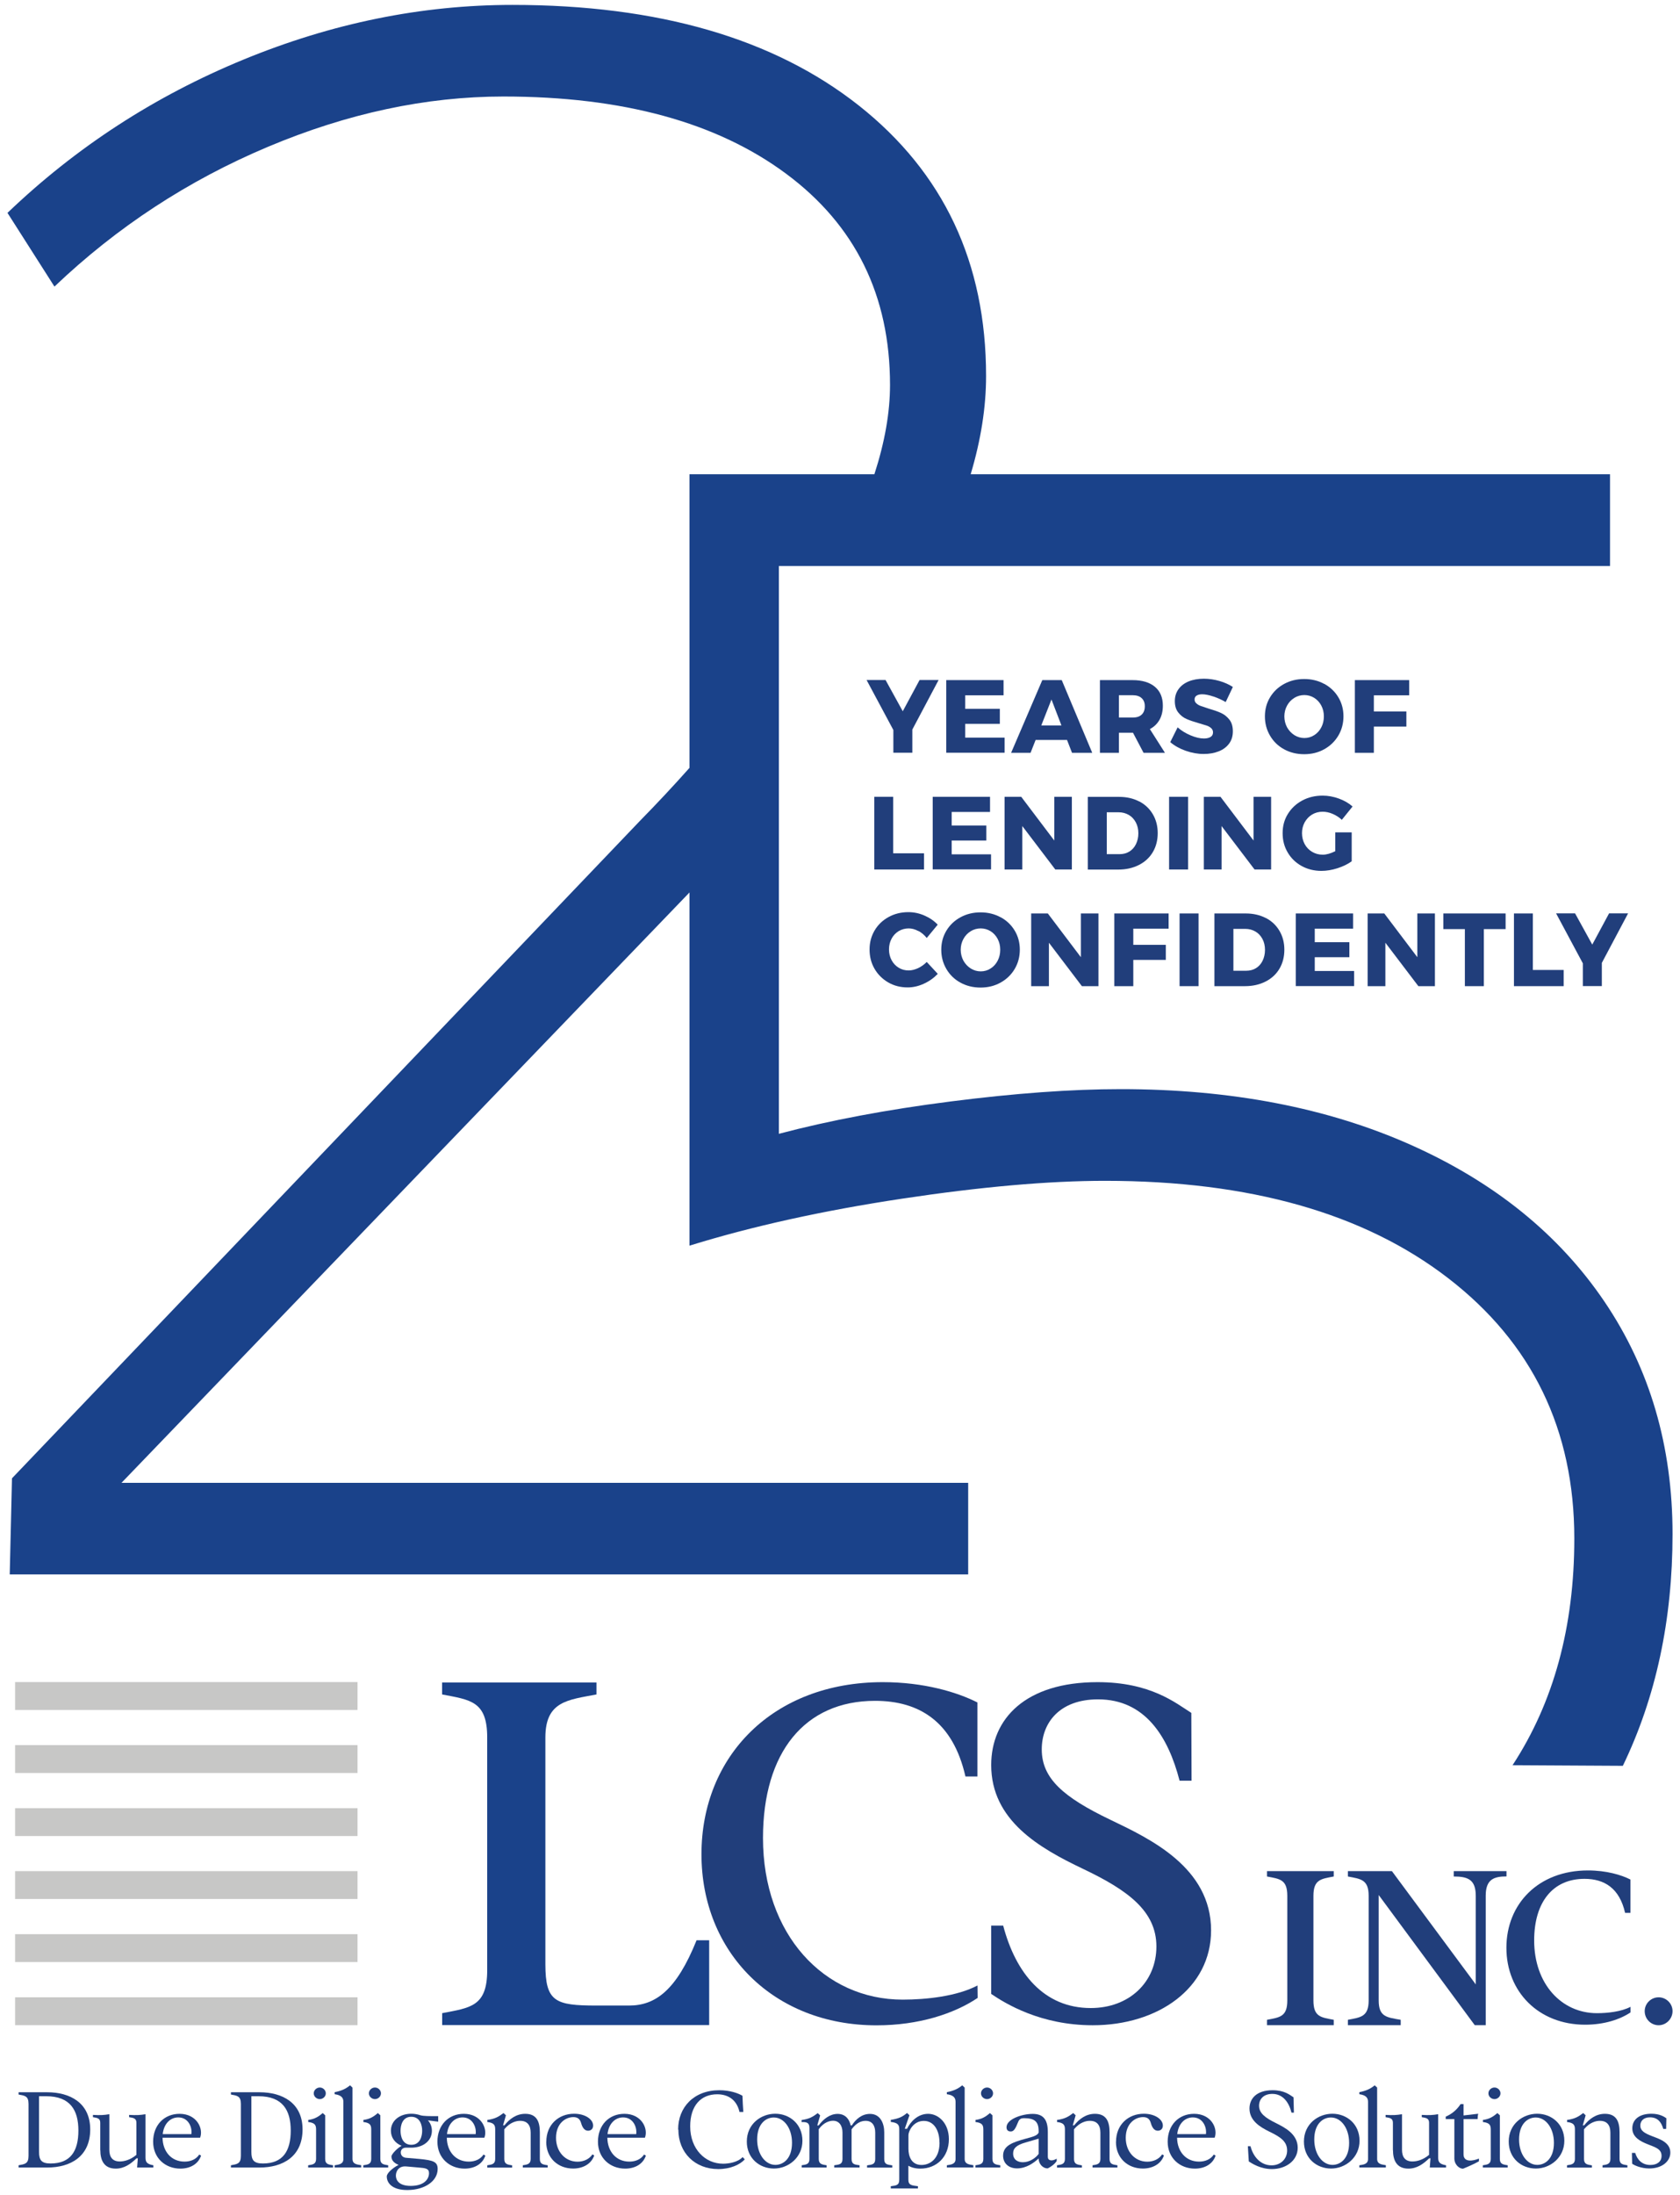 <svg fill="none" height="282" viewBox="0 0 216 282" width="216" xmlns="http://www.w3.org/2000/svg"><path d="m215.041 197.09c0 11.03-2.13 20.96-6.39 29.78l-14.18-.08c5.29-8.08 7.94-17.79 7.94-29.12 0-13.98-5.42-25.14-16.24-33.47s-25.52-12.49-44.09-12.49c-7.28 0-16 .77-26.14 2.3-10.15 1.53-19.25 3.54-27.29 6.03v-45.38l-73.03 75.85h108.86v11.77h-123.23l.29-12.35 80.72-84.45c2.24-2.28 4.37-4.56 6.39-6.83v-37.72h23.77c1.34-4.13 2.01-7.95 2.01-11.47 0-11.49-4.46-20.54-13.36-27.14-8.91-6.61-21.02-9.92-36.34-9.92-9.96 0-20.06 2.16-30.3 6.47s-19.39 10.29-27.43 17.95l-6.04-9.47c8.81-8.43 18.91-14.99 30.31-19.68 11.39-4.69 22.93-7.04 34.61-7.04 18.77 0 33.61 4.31 44.53 12.92 10.91 8.62 16.37 20.21 16.37 34.76 0 3.97-.65 8.17-1.98 12.62h82.2v11.79h-106.86v72.95c6.51-1.72 13.88-3.11 22.12-4.16 8.23-1.05 15.51-1.58 21.83-1.58 14.17 0 26.62 2.4 37.34 7.18 10.73 4.79 19.01 11.49 24.85 20.11s8.76 18.58 8.76 29.87z" fill="#1a428a"/><path d="m120.67 87.38-3.37 6.35v2.98h-2.44v-2.92l-3.44-6.42h2.44l2.21 4.01 2.16-4.01h2.44z" fill="#213e7b"/><path d="m121.66 87.38h7.37v1.95h-4.93v1.74h4.45v1.93h-4.45v1.77h5.06v1.94h-7.5v-9.34z" fill="#213e7b"/><path d="m137.83 96.72-.64-1.65h-4.04l-.65 1.65h-2.5l4.01-9.34h2.5l3.92 9.34zm-3.94-3.52h2.58l-1.28-3.33-1.31 3.33z" fill="#213e7b"/><path d="m147.03 96.72-1.36-2.58h-1.81v2.58h-2.44v-9.34h4.2c1.23 0 2.19.29 2.87.86s1.02 1.38 1.02 2.42c0 .7-.14 1.31-.43 1.82s-.7.91-1.24 1.19l1.94 3.05h-2.76zm-3.17-4.53h1.77c.5 0 .88-.12 1.15-.37s.41-.61.41-1.08-.14-.8-.41-1.05-.66-.37-1.15-.37h-1.77v2.86z" fill="#213e7b"/><path d="m155.979 89.48c-.56-.19-1.04-.28-1.42-.28-.3 0-.54.06-.71.17s-.26.27-.26.49.08.38.23.51c.15.14.34.25.56.33s.55.19.99.33c.65.19 1.18.37 1.6.56s.78.47 1.09.86.45.89.45 1.51-.16 1.15-.49 1.59-.78.77-1.35.99-1.21.33-1.91.33c-.77 0-1.54-.14-2.31-.41s-1.43-.64-1.99-1.11l.95-1.9c.47.42 1.03.76 1.67 1.03s1.21.4 1.71.4c.36 0 .65-.07.86-.2s.31-.33.31-.59c0-.21-.08-.39-.23-.53s-.35-.26-.59-.34-.57-.18-.99-.3c-.64-.18-1.17-.36-1.58-.54-.42-.18-.78-.46-1.07-.83-.3-.37-.45-.86-.45-1.47 0-.58.15-1.08.46-1.52s.74-.77 1.31-1.01c.56-.23 1.22-.35 1.96-.35.67 0 1.34.1 2 .29s1.23.45 1.73.77l-.92 1.94c-.5-.29-1.03-.53-1.59-.72z" fill="#213e7b"/><path d="m170.261 87.86c.77.42 1.37.99 1.81 1.72s.66 1.55.66 2.45-.22 1.74-.66 2.48-1.04 1.32-1.81 1.75-1.63.64-2.58.64-1.81-.21-2.58-.63-1.37-1-1.81-1.75-.66-1.57-.66-2.48.22-1.72.66-2.45 1.04-1.3 1.81-1.72 1.63-.63 2.58-.63 1.81.21 2.58.63zm-3.84 1.8c-.4.24-.71.57-.94.99s-.35.89-.35 1.39.12.98.35 1.41c.24.42.55.75.94 1 .39.24.82.37 1.28.37s.89-.12 1.27-.37c.39-.24.69-.58.91-1s.33-.89.33-1.41-.11-.97-.33-1.39-.53-.75-.91-.99c-.39-.24-.81-.36-1.27-.36s-.89.12-1.29.36z" fill="#213e7b"/><path d="m174.199 87.38h6.98v1.95h-4.54v2.08h4.18v1.94h-4.18v3.37h-2.44z" fill="#213e7b"/><path d="m112.4 102.37h2.44v7.26h3.96v2.08h-6.39v-9.34z" fill="#213e7b"/><path d="m119.92 102.37h7.37v1.95h-4.93v1.74h4.45v1.93h-4.45v1.77h5.06v1.94h-7.5v-9.34z" fill="#213e7b"/><path d="m135.55 102.37h2.26v9.34h-2.13l-4.24-5.58v5.58h-2.28v-9.34h2.14l4.25 5.62z" fill="#213e7b"/><path d="m146.469 102.96c.75.39 1.33.94 1.75 1.65s.63 1.52.63 2.43-.21 1.73-.63 2.44-1.02 1.26-1.79 1.65-1.65.59-2.64.59h-3.93v-9.34h4.02c.98 0 1.84.2 2.59.59zm-1.27 6.45c.36-.22.65-.54.85-.95s.31-.87.31-1.4-.11-1-.33-1.41-.52-.73-.9-.95-.82-.34-1.3-.34h-1.53v5.38h1.65c.47 0 .89-.11 1.25-.33z" fill="#213e7b"/><path d="m150.311 102.37h2.44v9.34h-2.44z" fill="#213e7b"/><path d="m161.169 102.37h2.26v9.34h-2.13l-4.24-5.58v5.58h-2.28v-9.34h2.14l4.25 5.62z" fill="#213e7b"/><path d="m171.69 106.94h2.1v3.72c-.5.36-1.11.66-1.83.89s-1.41.34-2.06.34c-.94 0-1.79-.21-2.55-.63s-1.36-1-1.79-1.74c-.44-.74-.65-1.56-.65-2.48s.22-1.73.67-2.46 1.07-1.31 1.85-1.73 1.66-.63 2.63-.63c.69 0 1.38.13 2.08.38.69.25 1.28.59 1.76 1.02l-1.38 1.71c-.34-.32-.73-.57-1.17-.76s-.87-.28-1.3-.28c-.5 0-.95.12-1.35.36s-.71.57-.95.99c-.23.42-.35.88-.35 1.4s.12 1 .35 1.42.55.75.96.99.86.36 1.36.36c.47 0 1.01-.15 1.61-.45v-2.41z" fill="#213e7b"/><path d="m118.071 119.62c-.42-.23-.83-.34-1.24-.34-.47 0-.9.12-1.29.35-.39.24-.69.56-.91.97s-.33.87-.33 1.38.11.97.33 1.38.53.74.91.97c.39.24.81.35 1.29.35.38 0 .78-.1 1.2-.29.42-.2.79-.46 1.12-.8l1.42 1.53c-.51.53-1.11.96-1.8 1.27-.7.32-1.39.47-2.07.47-.92 0-1.76-.21-2.5-.64s-1.33-1.01-1.76-1.75-.64-1.56-.64-2.48.22-1.72.65-2.45 1.03-1.3 1.79-1.72 1.61-.63 2.55-.63c.69 0 1.38.14 2.05.43s1.25.68 1.72 1.18l-1.41 1.71c-.3-.38-.66-.69-1.08-.91z" fill="#213e7b"/><path d="m128.65 117.84c.77.42 1.37.99 1.81 1.72s.66 1.55.66 2.45-.22 1.74-.66 2.48-1.04 1.32-1.81 1.75-1.63.64-2.58.64-1.81-.21-2.58-.63-1.37-1-1.81-1.75-.66-1.57-.66-2.48.22-1.72.66-2.45 1.04-1.3 1.81-1.72 1.63-.63 2.58-.63 1.81.21 2.58.63zm-3.84 1.8c-.4.24-.71.57-.94.99s-.35.89-.35 1.39.12.98.35 1.41c.24.42.55.75.94 1 .39.24.82.37 1.28.37s.89-.12 1.27-.37c.39-.24.69-.58.91-1s.33-.89.33-1.41-.11-.97-.33-1.39-.53-.75-.91-.99c-.39-.24-.81-.36-1.27-.36s-.89.12-1.29.36z" fill="#213e7b"/><path d="m138.97 117.36h2.26v9.34h-2.13l-4.24-5.58v5.58h-2.28v-9.34h2.14l4.25 5.62z" fill="#213e7b"/><path d="m143.27 117.36h6.98v1.95h-4.54v2.08h4.18v1.94h-4.18v3.37h-2.44z" fill="#213e7b"/><path d="m151.66 117.36h2.44v9.34h-2.44z" fill="#213e7b"/><path d="m162.751 117.94c.75.39 1.33.94 1.75 1.65s.63 1.52.63 2.43-.21 1.73-.63 2.44-1.02 1.26-1.79 1.65-1.65.59-2.64.59h-3.93v-9.34h4.02c.98 0 1.84.2 2.59.59zm-1.27 6.45c.36-.22.65-.54.85-.95s.31-.87.31-1.4-.11-1-.33-1.41-.52-.73-.9-.95-.82-.34-1.3-.34h-1.53v5.38h1.65c.47 0 .89-.11 1.25-.33z" fill="#213e7b"/><path d="m166.6 117.36h7.37v1.95h-4.93v1.74h4.45v1.93h-4.45v1.77h5.06v1.94h-7.5v-9.34z" fill="#213e7b"/><path d="m182.23 117.36h2.26v9.34h-2.13l-4.24-5.58v5.58h-2.28v-9.34h2.14l4.25 5.62z" fill="#213e7b"/><path d="m185.57 117.36h8.01v2.01h-2.8v7.33h-2.44v-7.33h-2.77z" fill="#213e7b"/><path d="m194.641 117.36h2.44v7.26h3.96v2.08h-6.39v-9.34z" fill="#213e7b"/><path d="m209.32 117.36-3.37 6.35v2.98h-2.44v-2.92l-3.44-6.42h2.44l2.21 4.01 2.16-4.01h2.44z" fill="#213e7b"/><path d="m45.969 216.11h-44.03v3.58h44.03z" fill="#c7c7c6"/><path d="m45.969 224.21h-44.03v3.58h44.03z" fill="#c7c7c6"/><path d="m45.969 232.31h-44.03v3.58h44.03z" fill="#c7c7c6"/><path d="m45.969 240.4h-44.03v3.58h44.03z" fill="#c7c7c6"/><path d="m45.969 248.5h-44.03v3.58h44.03z" fill="#c7c7c6"/><path d="m45.969 256.61h-44.03v3.58h44.03z" fill="#c7c7c6"/><path d="m125.679 255.09c-2.62 1.39-6.6 1.82-9.62 1.82-10.12 0-17.96-8.38-17.96-20.77 0-10.99 5.36-17.62 14.41-17.62 5.69 0 10.02 2.68 11.62 9.72h1.54v-9.51c-2.62-1.33-6.89-2.61-12.16-2.61-14.139 0-23.32 9.52-23.32 22.11s9.25 21.98 22.509 21.98c5.44 0 9.97-1.49 13-3.52" fill="#213e7b"/><path d="m56.84 258.65c3.63-.7 5.8-.84 5.8-5.52v-29.91c0-4.68-2.17-4.82-5.8-5.52v-1.54h19.85v1.54c-3.63.7-6.57.84-6.57 5.52v29.14c0 4.82 1.26 5.31 6.57 5.31h4.19c3.39 0 6.09-1.96 8.68-8.39h1.62v10.9h-34.33v-1.54z" fill="#1a428a"/><g fill="#213e7b"><path d="m127.44 256.16v-8.76h1.54c1.61 6.1 5.23 10.59 11.26 10.59 4.96 0 8.44-3.35 8.44-7.91s-3.69-7.24-9.45-9.98c-5.63-2.68-11.79-6.23-11.79-13.33 0-5.96 4.42-10.65 13.67-10.65 6.83 0 10.05 2.68 12.06 3.95l.03 8.71h-1.54c-1.47-5.69-4.45-10.45-10.48-10.45-4.96 0-7.24 3.02-7.24 6.43 0 3.75 2.81 6.16 8.84 9.05 5.03 2.41 12.93 6.1 12.93 14.2 0 7.44-6.83 12.19-15.21 12.19-6.7 0-11.19-2.76-13.07-4.03z"/><path d="m209.64 257.83c-1.18.63-2.97.82-4.32.82-4.55 0-8.07-3.76-8.07-9.34 0-4.94 2.41-7.92 6.47-7.92 2.56 0 4.5 1.2 5.22 4.37h.69v-4.28c-1.18-.6-3.1-1.17-5.47-1.17-6.35 0-10.48 4.28-10.48 9.94s4.16 9.88 10.12 9.88c2.45 0 4.48-.67 5.84-1.58"/><path d="m162.9 259.5c1.63-.31 2.61-.38 2.61-2.48v-13.45c0-2.11-.97-2.17-2.61-2.48v-.69h8.58v.69c-1.63.31-2.61.38-2.61 2.48v13.45c0 2.11.97 2.17 2.61 2.48v.69h-8.58z"/><path d="m193.691 240.39v.69c-1.63 0-2.67.38-2.67 2.48v16.63h-1.41l-12.35-16.72v13.55c0 2.11 1.04 2.17 2.83 2.48v.69h-6.79v-.69c1.63-.31 2.67-.38 2.67-2.48v-13.45c0-2.11-1.04-2.17-2.67-2.48v-.69h5.66l10.78 14.55v-11.38c0-2.11-1.04-2.48-2.83-2.48v-.69h6.79z"/><path d="m211.461 258.39c0-.99.82-1.78 1.79-1.78s1.79.79 1.79 1.78-.82 1.81-1.79 1.81-1.79-.79-1.79-1.81z"/><path d="m11.599 273.58c0 3.5-2.55 4.9-5.52 4.9h-3.69v-.29c.8-.15 1.28-.18 1.28-1.21v-6.67c0-1.03-.48-1.06-1.28-1.21v-.29h3.69c2.91 0 5.52 1.35 5.52 4.78zm-1.52.15c0-2.6-1.03-4.41-4.15-4.41h-.91v7.16c0 1.06.32 1.48 1.49 1.48 2.55 0 3.57-1.58 3.57-4.23z"/><path d="m12.889 276.25v-3.52c0-.57-.37-.63-.94-.72v-.29c.94.05 1.41.03 2.11-.09v4.58c0 .89.38 1.49 1.34 1.49.54 0 1.35-.18 2.14-.85v-4.12c0-.57-.37-.63-.94-.72v-.29c.94.05 1.41.03 2.11-.09v5.55c0 .55.12.86 1.01 1.01v.29h-2.09l.09-1.18h-.17c-.75.72-1.57 1.32-2.67 1.32-1.55 0-1.98-1.14-1.98-2.37z"/><path d="m25.849 276.96c-.37 1.09-1.41 1.66-2.66 1.66-1.92 0-3.5-1.34-3.5-3.46s1.41-3.58 3.4-3.58c2.2 0 3.09 1.88 2.64 3.07h-4.83c.02 1.75 1.11 3.07 2.83 3.07.78 0 1.49-.29 1.89-.91l.23.14zm-4.93-2.77h3.69c.12-.91-.4-2.15-1.69-2.15-.97 0-1.84.74-2 2.15z"/><path d="m38.9 273.58c0 3.5-2.55 4.9-5.52 4.9h-3.69v-.29c.8-.15 1.28-.18 1.28-1.21v-6.67c0-1.03-.48-1.06-1.28-1.21v-.29h3.69c2.91 0 5.52 1.35 5.52 4.78zm-1.52.15c0-2.6-1.03-4.41-4.15-4.41h-.91v7.16c0 1.06.32 1.48 1.49 1.48 2.55 0 3.57-1.58 3.57-4.23z"/><path d="m39.629 278.19c.58-.09 1.01-.14 1.01-.81v-3.78c0-.55-.12-.86-1.01-.97v-.26c.83-.12 1.31-.41 1.86-.89l.32.29v5.61c0 .68.45.72 1.01.81v.29h-3.2v-.29zm.71-9.24c0-.42.37-.75.78-.75s.77.34.77.75-.37.74-.77.74-.78-.32-.78-.74z"/><path d="m43.029 278.19c.55-.09 1.12-.14 1.12-.81v-7.35c0-.55-.32-.86-1.12-.97v-.26c.85-.17 1.38-.4 1.98-.88l.31.29v9.16c0 .68.58.72 1.12.81v.29h-3.41v-.29z"/><path d="m46.719 278.19c.58-.09 1.01-.14 1.01-.81v-3.78c0-.55-.12-.86-1.01-.97v-.26c.83-.12 1.31-.41 1.86-.89l.32.29v5.61c0 .68.45.72 1.01.81v.29h-3.2v-.29zm.71-9.24c0-.42.37-.75.78-.75s.77.34.77.75-.37.74-.77.74-.78-.32-.78-.74z"/><path d="m56.339 272.59-1.32-.17c.32.35.51.81.51 1.34 0 1.26-1.08 2.15-2.61 2.17h-.74c-.4 0-.65.26-.65.61s.23.65.68.69l1.74.15c1.77.17 2.32.37 2.32 1.28 0 1.61-1.72 2.69-3.83 2.71-1.89.03-2.71-.81-2.71-1.75 0-.41.74-1.08 1.52-1.48-.58-.23-.92-.58-.92-1.08 0-.31.81-1.12 1.31-1.37-.85-.34-1.38-1.05-1.38-1.94 0-1.28 1.11-2.18 2.63-2.18.43 0 .83.08 1.18.2.41.11 1.08.11 2.27.11zm-4.1 5.75h-.02c-.91-.08-1.32.57-1.32 1.18 0 .51.31 1.32 1.91 1.32 1.75 0 2.35-.89 2.35-1.64 0-.6-.46-.65-1.34-.72zm2.04-4.58c0-.68-.25-1.8-1.4-1.8s-1.38 1.12-1.38 1.8.23 1.8 1.38 1.8 1.4-1.12 1.4-1.8z"/><path d="m62.398 276.96c-.37 1.09-1.41 1.66-2.66 1.66-1.92 0-3.5-1.34-3.5-3.46s1.41-3.58 3.4-3.58c2.2 0 3.09 1.88 2.64 3.07h-4.83c.02 1.75 1.11 3.07 2.83 3.07.78 0 1.49-.29 1.89-.91l.23.14zm-4.93-2.77h3.69c.12-.91-.4-2.15-1.69-2.15-.97 0-1.84.74-2 2.15z"/><path d="m62.658 278.19c.58-.09 1.01-.14 1.01-.81v-3.78c0-.55-.12-.86-1.01-.97v-.26c1.01-.15 1.44-.41 2.08-.89l.31.29-.37 1.29h.18c.65-.83 1.54-1.48 2.67-1.48 1.48 0 1.88 1.01 1.88 2.37v3.43c0 .68.43.72 1.01.81v.29h-3.2v-.29c.57-.09 1.01-.14 1.01-.81v-3.38c0-.88-.37-1.52-1.35-1.52-.48 0-1.28.17-2.04 1.08v3.83c0 .68.45.72 1.01.81v.29h-3.2v-.29z"/><path d="m70.239 275.17c0-2.2 1.58-3.6 3.58-3.6 1.41 0 2.44.71 2.44 1.52 0 .48-.34.66-.65.66-.43 0-.72-.35-.91-1.03-.14-.45-.42-.72-.98-.72-.98 0-2.23.78-2.23 2.67 0 1.77 1.17 3.06 2.77 3.06.77 0 1.51-.32 1.91-.94l.23.14c-.37 1.08-1.43 1.68-2.71 1.68-1.92 0-3.46-1.32-3.46-3.44z"/><path d="m83.039 276.96c-.37 1.09-1.41 1.66-2.66 1.66-1.92 0-3.5-1.34-3.5-3.46s1.41-3.58 3.4-3.58c2.2 0 3.09 1.88 2.64 3.07h-4.83c.02 1.75 1.11 3.07 2.83 3.07.78 0 1.49-.29 1.89-.91l.23.14zm-4.93-2.77h3.69c.12-.91-.4-2.15-1.69-2.15-.97 0-1.84.74-2 2.15z"/><path d="m87.189 273.59c0-2.86 2.03-5.04 5.29-5.04 1.35 0 2.41.37 2.98.71.03.74.06 1.44.11 2.08h-.49c-.37-1.61-1.51-2.27-2.87-2.27-2.08 0-3.47 1.44-3.47 4.12 0 2.91 1.92 4.8 4.23 4.8.71 0 1.89-.18 2.51-.85l.28.29c-.61.68-1.86 1.25-3.41 1.25-2.98 0-5.13-2.08-5.13-5.07z"/><path d="m96.019 275.14c0-2.26 1.83-3.57 3.66-3.57 1.831 0 3.49 1.31 3.49 3.47s-1.81 3.57-3.66 3.57c-1.85 0-3.49-1.31-3.49-3.47zm5.811.17c0-1.91-1.05-3.26-2.341-3.26-1.03 0-2.14.81-2.14 2.83 0 1.91 1.06 3.26 2.34 3.26 1.03 0 2.14-.81 2.14-2.83z"/><path d="m103.059 278.19c.63-.09 1.01-.14 1.01-.81v-3.93c0-.55-.12-.86-1.01-.81v-.26c1.01-.15 1.44-.41 2.08-.89l.31.29-.37 1.29h.18c.61-.83 1.46-1.48 2.43-1.48s1.51.65 1.68 1.48h.15c.51-.8 1.29-1.48 2.34-1.48 1.35 0 1.83 1.25 1.83 2.37v3.43c0 .68.37.72 1.03.81v.29h-3.24v-.29c.68-.09 1.05-.14 1.05-.81v-3.4c0-.88-.38-1.51-1.23-1.51-.51 0-1.15.2-1.81 1.09v3.81c0 .68.37.72 1.03.81v.29h-3.26v-.29c.69-.09 1.06-.14 1.06-.81v-3.4c0-.88-.43-1.51-1.21-1.51-.43 0-1.18.18-1.84 1.08v3.83c0 .68.45.72 1.01.81v.29h-3.2v-.29z"/><path d="m121.999 274.84c0 2.27-1.57 3.78-3.67 3.78-.63 0-1.14-.14-1.54-.37v1.78c0 .72.41.75 1.23.85v.29h-3.49v-.29c.72-.09 1.09-.12 1.09-.85v-6.44c0-.55-.12-.86-1.09-.97v-.26c1.08-.18 1.52-.41 2.09-.89l.31.29-.6 1.74h.29c.42-.88 1.37-1.92 2.71-1.92s2.67 1.21 2.67 3.26zm-1.21.43c0-1.6-.74-2.78-2.01-2.78-1.38 0-1.98 1.34-1.98 1.83v1.75c0 .97.38 2.08 1.68 2.08 1.08 0 2.32-.77 2.32-2.87z"/><path d="m121.738 278.19c.55-.09 1.12-.14 1.12-.81v-7.35c0-.55-.32-.86-1.12-.97v-.26c.85-.17 1.38-.4 1.98-.88l.31.29v9.16c0 .68.58.72 1.12.81v.29h-3.41v-.29z"/><path d="m125.418 278.19c.58-.09 1.01-.14 1.01-.81v-3.78c0-.55-.12-.86-1.01-.97v-.26c.83-.12 1.31-.41 1.86-.89l.32.29v5.61c0 .68.45.72 1.01.81v.29h-3.2v-.29zm.71-9.24c0-.42.37-.75.78-.75s.77.34.77.75-.37.74-.77.74-.78-.32-.78-.74z"/><path d="m135.859 277.33v.32c-.31.45-.75.74-1.15.94-.69 0-1.17-.63-1.17-1.28-.58.55-1.58 1.28-2.77 1.28-1.09 0-1.8-.66-1.8-1.63 0-1.31 1.24-1.72 2.89-2.18.98-.26 1.49-.4 1.68-.78v-.2c0-1.29-.58-1.66-1.92-1.66-.31 0-.55.11-.69.43-.38.94-.58 1.28-.98 1.28-.26 0-.54-.12-.54-.54 0-1.05 1.98-1.72 3.37-1.72s1.94.78 1.94 2.32v3.2c0 .48.51.61 1.15.23zm-2.32-.61v-1.95l-1.64.48c-1.26.35-1.64.78-1.64 1.43 0 .81.61 1.12 1.26 1.12.83 0 1.63-.52 2.03-1.08z"/><path d="m135.908 278.19c.58-.09 1.01-.14 1.01-.81v-3.78c0-.55-.12-.86-1.01-.97v-.26c1.01-.15 1.45-.41 2.08-.89l.31.29-.37 1.29h.18c.65-.83 1.54-1.48 2.67-1.48 1.48 0 1.88 1.01 1.88 2.37v3.43c0 .68.43.72 1.01.81v.29h-3.2v-.29c.57-.09 1.01-.14 1.01-.81v-3.38c0-.88-.37-1.52-1.35-1.52-.48 0-1.28.17-2.04 1.08v3.83c0 .68.45.72 1.01.81v.29h-3.2v-.29z"/><path d="m143.489 275.17c0-2.2 1.58-3.6 3.58-3.6 1.41 0 2.44.71 2.44 1.52 0 .48-.34.66-.65.66-.43 0-.72-.35-.91-1.03-.14-.45-.41-.72-.98-.72-.98 0-2.23.78-2.23 2.67 0 1.77 1.17 3.06 2.77 3.06.77 0 1.51-.32 1.91-.94l.23.14c-.37 1.08-1.43 1.68-2.71 1.68-1.92 0-3.46-1.32-3.46-3.44z"/><path d="m156.289 276.96c-.37 1.09-1.41 1.66-2.66 1.66-1.92 0-3.5-1.34-3.5-3.46s1.41-3.58 3.4-3.58c2.2 0 3.09 1.88 2.64 3.07h-4.83c.02 1.75 1.11 3.07 2.83 3.07.78 0 1.49-.29 1.89-.91l.23.14zm-4.93-2.77h3.69c.12-.91-.4-2.15-1.69-2.15-.97 0-1.84.74-2 2.15z"/><path d="m160.559 277.69-.12-1.95h.34c.35 1.38 1.32 2.46 2.71 2.46 1.14 0 2-.8 2-1.91 0-1.21-.95-1.77-2.26-2.41-1.25-.61-2.58-1.43-2.58-2.98 0-1.26.89-2.35 2.97-2.35 1.54 0 2.21.6 2.69.91l.05 1.97h-.31c-.31-1.28-1.08-2.41-2.46-2.41-1.14 0-1.71.69-1.71 1.52 0 .95.78 1.55 2.17 2.23 1.08.55 2.8 1.38 2.8 3.17 0 1.68-1.55 2.74-3.32 2.74-1.43 0-2.52-.69-2.95-.97z"/><path d="m167.648 275.14c0-2.26 1.83-3.57 3.66-3.57s3.49 1.31 3.49 3.47-1.81 3.57-3.66 3.57-3.49-1.31-3.49-3.47zm5.81.17c0-1.91-1.05-3.26-2.34-3.26-1.03 0-2.14.81-2.14 2.83 0 1.91 1.06 3.26 2.34 3.26 1.03 0 2.14-.81 2.14-2.83z"/><path d="m174.77 278.19c.55-.09 1.12-.14 1.12-.81v-7.35c0-.55-.32-.86-1.12-.97v-.26c.85-.17 1.38-.4 1.98-.88l.31.29v9.16c0 .68.58.72 1.12.81v.29h-3.41v-.29z"/><path d="m179.088 276.25v-3.52c0-.57-.37-.63-.94-.72v-.29c.94.05 1.41.03 2.11-.09v4.58c0 .89.38 1.49 1.34 1.49.54 0 1.35-.18 2.14-.85v-4.12c0-.57-.37-.63-.94-.72v-.29c.94.05 1.41.03 2.11-.09v5.55c0 .55.12.86 1.01 1.01v.29h-2.09l.09-1.18h-.17c-.75.72-1.57 1.32-2.67 1.32-1.55 0-1.98-1.14-1.98-2.37z"/><path d="m190.149 277.34v.34c-.55.32-1.54.75-2.04.95-.58 0-1.12-.63-1.12-1.28v-5.09h-1.11v-.32c.81-.34 1.46-.91 1.91-1.61h.38v1.46l1.89-.22c-.06.22-.08.48-.08.69h-1.81v4.52c0 1.09 1.26.85 1.98.55z"/><path d="m190.658 278.19c.58-.09 1.01-.14 1.01-.81v-3.78c0-.55-.12-.86-1.01-.97v-.26c.83-.12 1.31-.41 1.86-.89l.32.29v5.61c0 .68.45.72 1.01.81v.29h-3.2v-.29zm.71-9.24c0-.42.37-.75.78-.75s.77.34.77.75-.37.74-.77.74-.78-.32-.78-.74z"/><path d="m193.979 275.14c0-2.26 1.83-3.57 3.66-3.57s3.49 1.31 3.49 3.47-1.81 3.57-3.66 3.57-3.49-1.31-3.49-3.47zm5.81.17c0-1.91-1.05-3.26-2.34-3.26-1.03 0-2.14.81-2.14 2.83 0 1.91 1.06 3.26 2.34 3.26 1.03 0 2.14-.81 2.14-2.83z"/><path d="m201.479 278.19c.58-.09 1.01-.14 1.01-.81v-3.78c0-.55-.12-.86-1.01-.97v-.26c1.01-.15 1.45-.41 2.08-.89l.31.29-.37 1.29h.18c.65-.83 1.54-1.48 2.67-1.48 1.48 0 1.88 1.01 1.88 2.37v3.43c0 .68.43.72 1.01.81v.29h-3.2v-.29c.57-.09 1.01-.14 1.01-.81v-3.38c0-.88-.37-1.52-1.35-1.52-.48 0-1.28.17-2.04 1.08v3.83c0 .68.45.72 1.01.81v.29h-3.2v-.29z"/><path d="m209.848 278-.03-1.4h.42c.28.92.91 1.55 1.95 1.55.86 0 1.44-.42 1.44-1.17 0-.92-.88-1.12-1.78-1.49-.94-.37-1.98-.91-1.98-2.04s.89-1.88 2.46-1.88c1.05 0 1.64.38 1.92.58l-.03 1.37h-.37c-.23-.83-.69-1.49-1.71-1.49-.83 0-1.24.48-1.24 1.06 0 .69.6 1 1.49 1.35.89.34 2.37.78 2.37 2.12 0 1.11-1.05 2.04-2.71 2.04-1.09 0-1.97-.43-2.2-.61z"/></g></svg>